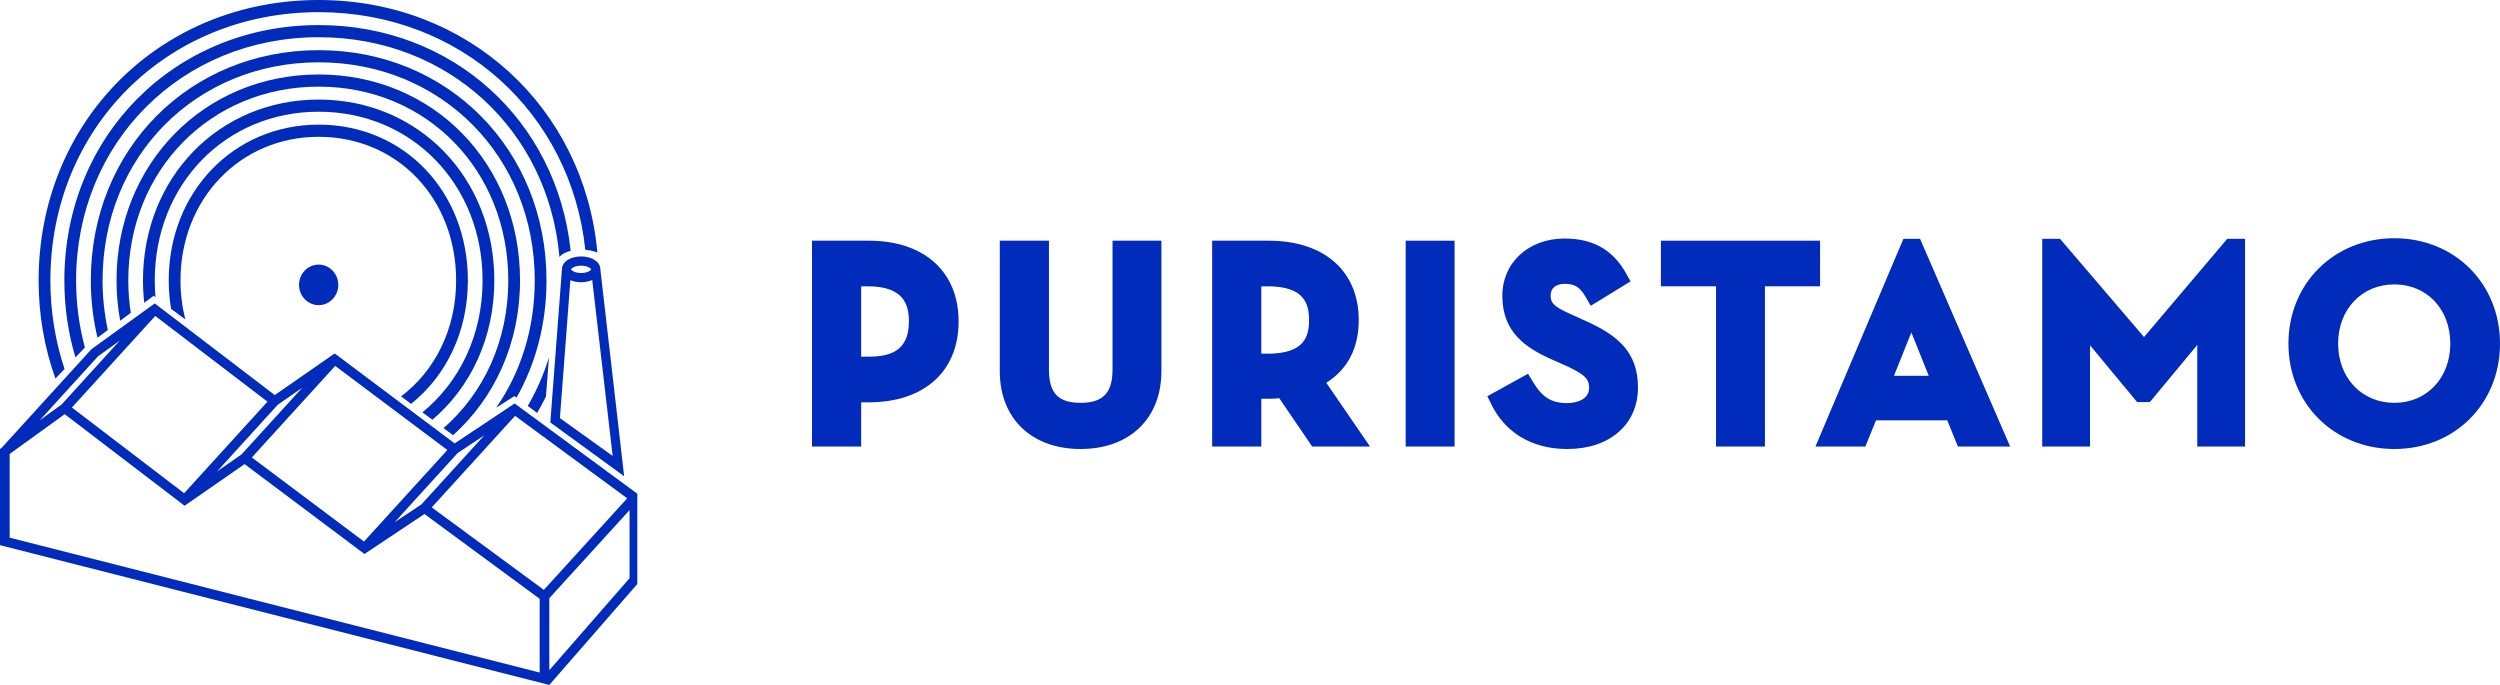 <?xml version="1.0" encoding="UTF-8"?><svg id="a" xmlns="http://www.w3.org/2000/svg" viewBox="0 0 1940.01 531.53"><defs><style>.b{fill:#002bbb;}</style></defs><g><path class="b" d="M399.34,313.1l-46.51,30.99-93.11-69.81-46.51,32.29-93.12-71.1-48.79,35.24c-.22,.16-.35,.37-.52,.56l-.04-.04L1.24,347.54l-1.24,.89v74.62l426.28,108.47v-.1l.04,.03,68.24-78.26v-70.07l-95.21-70.02Zm-44.19,38.46l20.75-13.83-48.9,53.7-20.75,13.82,48.89-53.7Zm-95.04-67.62l87.04,65.27-64.69,71.04-87.04-65.26,64.7-71.05Zm-44.53,30.11l18.98-13.18-47.18,51.8-18.96,13.17,47.16-51.79Zm-95.09-68.86l87.08,66.51-64.69,71.05-87.09-66.51,64.7-71.06Zm-44.48,31.36l16.92-12.23-45.17,49.61-16.92,12.23,45.17-49.61Zm342.77,245.35L7.5,417.22v-64.96l42.72-30.85,93.02,71.05,46.55-32.32,93.02,69.75,46.55-31.02,89.42,65.8v57.23Zm3.25-64.15l-87-64.01,64.69-71.04,86.99,64.01-64.69,71.04Zm66.51-9.05l-62.27,71.39v-55.87l62.27-68.38v52.86Z"/><path class="b" d="M450.96,199.01c-8.49,0-14.89,4.26-14.89,9.91v.06l-9.02,118.85,57.29,41.74-18.48-160.66c-.01-5.64-6.41-9.9-14.89-9.9Zm-7.73,9.91c0-.52,2.58-2.75,7.73-2.75s7.73,2.22,7.73,2.75v.19c0,.52-2.58,2.75-7.73,2.75s-7.73-2.22-7.73-2.75v-.19Zm32.19,144.89l-40.93-29.34,8.12-107.06c2.35,1.02,5.21,1.6,8.35,1.6s6.2-.63,8.6-1.72l15.86,136.5Z"/><path class="b" d="M311.21,307.58l7.78,5.81c27.18-21.64,44.08-55.89,44.08-95.78,0-69-49.62-120.89-115.79-120.89s-116.35,52.48-116.35,120.89c0,7.56,.65,14.9,1.83,22.01l11.08,8.29c-2.45-9.57-3.78-19.71-3.78-30.29,0-63.1,46.2-111.46,107.23-111.46s106.66,47.77,106.66,111.46c0,37.84-16.42,70.15-42.73,89.97Z"/><path class="b" d="M442.84,194.64c-10.69-101.09-91.51-175.18-195.56-175.18-111.79,0-197.34,86.1-197.34,198.14,0,20.98,3,41.04,8.61,59.77l7.33-7.75c-4.45-16.42-6.82-33.86-6.82-52.03,0-106.74,81.56-188.71,188.22-188.71,100.53,0,178.25,72.3,186.85,170.48,1.61-1.8,4.28-3.66,8.71-4.74Z"/><path class="b" d="M50.1,286.31c-7.15-21.37-11-44.46-11-68.71C39.09,99.66,129.21,9.44,247.27,9.44c110.01,0,195.74,78.33,206.93,184.43,3.76,.29,6.87,1.09,9.39,2.12C453.3,83.49,363.16,0,247.27,0,124.08,0,29.97,94.35,29.97,217.61c0,27,4.59,52.63,13.06,76.18l7.07-7.48Z"/><path class="b" d="M403.55,217.61c0-90.81-67.3-159.81-156.28-159.81S90.43,127.38,90.43,217.61c0,10.76,.98,21.22,2.83,31.3l8.23-6.15c-1.27-8.15-1.93-16.55-1.93-25.15,0-85.51,63.88-150.38,147.72-150.38s147.15,64.87,147.15,150.38c0,46.99-19.12,87.56-50.26,114.59l7.4,5.53c32.16-28.82,51.98-71.37,51.98-120.12Z"/><path class="b" d="M400.84,308.56c14.87-26.32,23.25-57.27,23.25-90.95,0-101.43-76.43-178.68-176.82-178.68S70.47,116.18,70.47,217.61c0,15.43,1.8,30.31,5.19,44.45l8.02-5.99c-2.67-12.29-4.08-25.16-4.08-38.46,0-96.13,72.44-169.25,167.68-169.25s167.69,73.12,167.69,169.25c0,37.48-10.93,71.37-29.94,98.78l14.17-9.04,1.64,1.22Z"/><path class="b" d="M423.65,307.72l2.36-30.33c-4.15,13.33-9.69,25.93-16.46,37.64l7.27,5.4c2.42-4.13,4.7-8.38,6.82-12.71Z"/><path class="b" d="M383.59,217.61c0-79.61-58.74-140.35-136.32-140.35S110.96,137.99,110.96,217.61c0,5.89,.34,11.68,.98,17.35l7.3-5.45,1.43,1.07c-.38-4.26-.58-8.58-.58-12.97,0-74.3,54.75-130.92,127.19-130.92s127.2,56.61,127.2,130.92c0,42.43-17.87,78.87-46.68,102.36l7.73,5.77c29.72-25.23,48.07-63.64,48.07-108.13Z"/><ellipse class="b" cx="247.28" cy="221.07" rx="15.22" ry="15.74"/></g><g><path class="b" d="M674.18,186.78h-44.07v159.73h38.15v-34.31h5.92c42.99,0,69.7-24.03,69.7-62.71s-26.71-62.71-69.7-62.71Zm-5.92,35.39h5.08c28.34,0,31.98,14.6,31.98,27.32,0,24.07-16.17,27.31-31.98,27.31h-5.08v-54.63Z"/><path class="b" d="M863.33,286.77c0,18.11-7.41,25.83-24.78,25.83s-24.56-7.49-24.56-25.83v-99.99h-38.15v101.26c0,36.68,24.61,60.38,62.71,60.38s62.71-23.7,62.71-60.38v-101.26h-37.93v99.99Z"/><path class="b" d="M1054.4,248.43c0-38.03-26.79-61.65-69.91-61.65h-43.86v159.73h38.15v-37.07h5.71c2.79,0,5.53-.18,8.21-.42l25.55,37.49h44.88l-33.94-49.5c16.53-10.31,25.2-26.93,25.2-48.58Zm-75.62-26.26h4.86c28.36,0,32.19,13.28,32.19,26.26s-3.82,26.04-32.19,26.04h-4.86v-52.3Z"/><rect class="b" x="1090.82" y="186.78" width="37.93" height="159.73"/><path class="b" d="M1228.79,248.28l-9.44-4.29c-14.53-6.32-16.04-9.37-16.04-14.83s4.04-8.89,10.79-8.89c7.93,0,11.89,2.44,16.3,10.06l4.03,6.98,30.88-18.97-3.69-6.58c-10.08-17.94-25.62-26.66-47.51-26.66-27.99,0-48.3,18.71-48.3,44.49,0,28.37,18.43,40.47,38.34,49.32l9.52,4.23c16.55,7.37,19.49,11.08,19.49,17.82,0,8.75-9.24,11.86-17.15,11.86-13.71,0-20.24-6.25-26.33-16.34l-3.9-6.45-31.6,17.43,3.32,6.72c6.31,12.79,22.37,34.24,58.93,34.24,32.69,0,54.66-19.16,54.66-47.67s-16.95-41.32-42.3-52.47Z"/><polygon class="b" points="1412.37 186.78 1288.86 186.78 1288.86 222.17 1331.65 222.17 1331.65 346.51 1369.59 346.51 1369.59 222.17 1412.37 222.17 1412.37 186.78"/><path class="b" d="M1477.07,185.3l-68.28,161.22h38.73l8.26-20.33h55.31l8.26,20.33h40.54l-69.93-161.22h-12.89Zm-7.35,106.34l13.5-33.69,13.51,33.69h-27.01Z"/><polygon class="b" points="1663.77 261.54 1598.57 185.3 1584.77 185.3 1584.77 346.51 1621.86 346.51 1621.86 267.94 1658.41 311.98 1668.32 311.98 1705.09 267.68 1705.09 346.51 1742.17 346.51 1742.17 185.3 1728.37 185.3 1663.77 261.54"/><path class="b" d="M1858.03,184.87c-46.86,0-82.19,35.15-82.19,81.77s35.34,81.78,82.19,81.78,81.98-35.16,81.98-81.78-35.25-81.77-81.98-81.77Zm0,127.73c-25.28,0-43.63-19.33-43.63-45.96s18.35-45.95,43.63-45.95,43.42,19.33,43.42,45.95-18.26,45.96-43.42,45.96Z"/></g></svg>